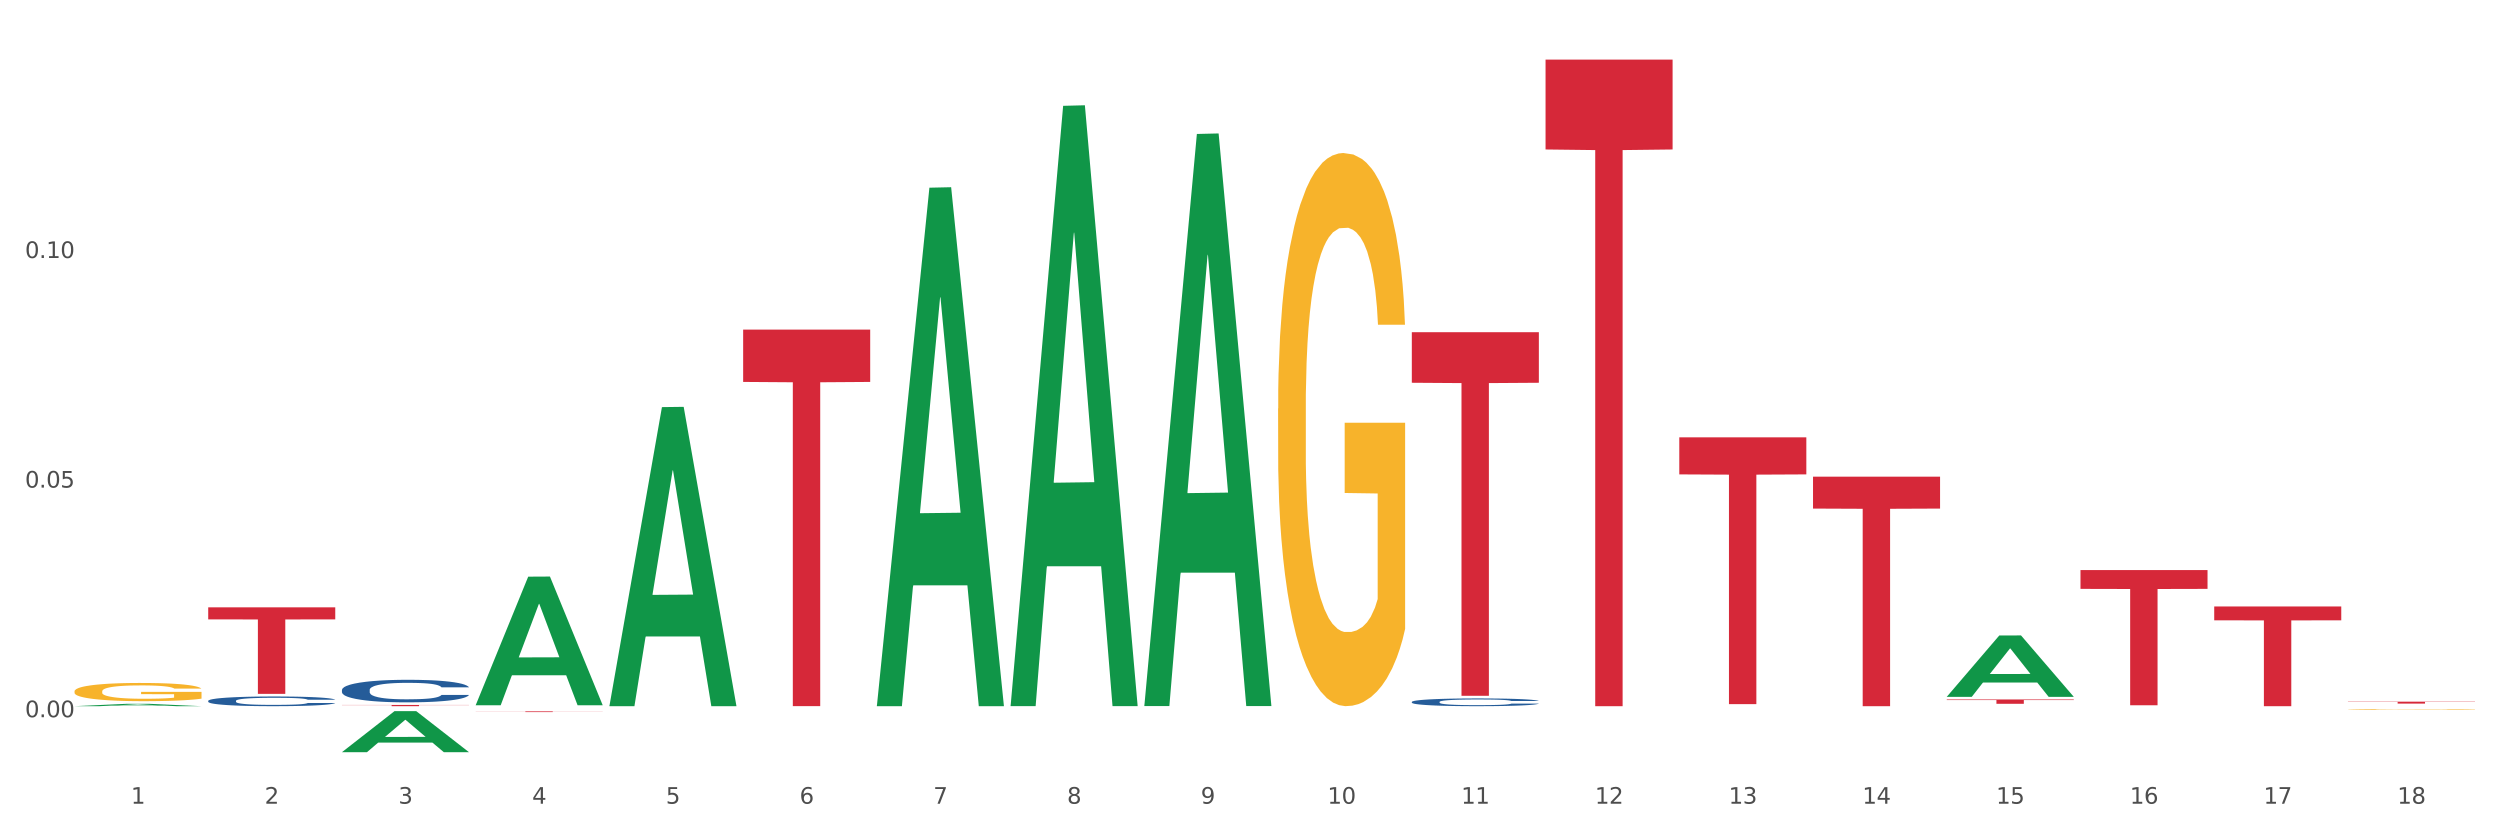 <?xml version="1.0" encoding="utf-8" standalone="no"?>
<!DOCTYPE svg PUBLIC "-//W3C//DTD SVG 1.1//EN"
  "http://www.w3.org/Graphics/SVG/1.1/DTD/svg11.dtd">
<svg xmlns:xlink="http://www.w3.org/1999/xlink" width="1080pt" height="360pt" viewBox="0 0 1080 360" xmlns="http://www.w3.org/2000/svg" version="1.1">
 <rect x="0" y="0" width="1080" height="360" fill="#333333" stroke="none"/>
 <defs>
  <style type="text/css">*{stroke-linejoin: round; stroke-linecap: butt}</style>
 </defs>
 <g id="figure_1">
  <g id="patch_1">
   <path d="M 0 360 
L 1080 360 
L 1080 0 
L 0 0 
z
" style="fill: #ffffff; stroke: #ffffff; stroke-linejoin: miter"/>
  </g>
  <g id="axes_1">
   <g id="matplotlib.axis_1">
    <g id="xtick_1">
     <g id="text_1">
      <!-- 1 -->
      <g style="fill: #4d4d4d" transform="translate(56.563 347.204) scale(0.096 -0.096)">
       <defs>
        <path id="DejaVuSans-31" d="M 794 531 
L 1825 531 
L 1825 4091 
L 703 3866 
L 703 4441 
L 1819 4666 
L 2450 4666 
L 2450 531 
L 3481 531 
L 3481 0 
L 794 0 
L 794 531 
z
" transform="scale(0.016)"/>
       </defs>
       <use xlink:href="#DejaVuSans-31"/>
      </g>
     </g>
    </g>
    <g id="xtick_2">
     <g id="text_2">
      <!-- 2 -->
      <g style="fill: #4d4d4d" transform="translate(114.336 347.204) scale(0.096 -0.096)">
       <defs>
        <path id="DejaVuSans-32" d="M 1228 531 
L 3431 531 
L 3431 0 
L 469 0 
L 469 531 
Q 828 903 1448 1529 
Q 2069 2156 2228 2338 
Q 2531 2678 2651 2914 
Q 2772 3150 2772 3378 
Q 2772 3750 2511 3984 
Q 2250 4219 1831 4219 
Q 1534 4219 1204 4116 
Q 875 4013 500 3803 
L 500 4441 
Q 881 4594 1212 4672 
Q 1544 4750 1819 4750 
Q 2544 4750 2975 4387 
Q 3406 4025 3406 3419 
Q 3406 3131 3298 2873 
Q 3191 2616 2906 2266 
Q 2828 2175 2409 1742 
Q 1991 1309 1228 531 
z
" transform="scale(0.016)"/>
       </defs>
       <use xlink:href="#DejaVuSans-32"/>
      </g>
     </g>
    </g>
    <g id="xtick_3">
     <g id="text_3">
      <!-- 3 -->
      <g style="fill: #4d4d4d" transform="translate(172.109 347.204) scale(0.096 -0.096)">
       <defs>
        <path id="DejaVuSans-33" d="M 2597 2516 
Q 3050 2419 3304 2112 
Q 3559 1806 3559 1356 
Q 3559 666 3084 287 
Q 2609 -91 1734 -91 
Q 1441 -91 1130 -33 
Q 819 25 488 141 
L 488 750 
Q 750 597 1062 519 
Q 1375 441 1716 441 
Q 2309 441 2620 675 
Q 2931 909 2931 1356 
Q 2931 1769 2642 2001 
Q 2353 2234 1838 2234 
L 1294 2234 
L 1294 2753 
L 1863 2753 
Q 2328 2753 2575 2939 
Q 2822 3125 2822 3475 
Q 2822 3834 2567 4026 
Q 2313 4219 1838 4219 
Q 1578 4219 1281 4162 
Q 984 4106 628 3988 
L 628 4550 
Q 988 4650 1302 4700 
Q 1616 4750 1894 4750 
Q 2613 4750 3031 4423 
Q 3450 4097 3450 3541 
Q 3450 3153 3228 2886 
Q 3006 2619 2597 2516 
z
" transform="scale(0.016)"/>
       </defs>
       <use xlink:href="#DejaVuSans-33"/>
      </g>
     </g>
    </g>
    <g id="xtick_4">
     <g id="text_4">
      <!-- 4 -->
      <g style="fill: #4d4d4d" transform="translate(229.882 347.204) scale(0.096 -0.096)">
       <defs>
        <path id="DejaVuSans-34" d="M 2419 4116 
L 825 1625 
L 2419 1625 
L 2419 4116 
z
M 2253 4666 
L 3047 4666 
L 3047 1625 
L 3713 1625 
L 3713 1100 
L 3047 1100 
L 3047 0 
L 2419 0 
L 2419 1100 
L 313 1100 
L 313 1709 
L 2253 4666 
z
" transform="scale(0.016)"/>
       </defs>
       <use xlink:href="#DejaVuSans-34"/>
      </g>
     </g>
    </g>
    <g id="xtick_5">
     <g id="text_5">
      <!-- 5 -->
      <g style="fill: #4d4d4d" transform="translate(287.655 347.204) scale(0.096 -0.096)">
       <defs>
        <path id="DejaVuSans-35" d="M 691 4666 
L 3169 4666 
L 3169 4134 
L 1269 4134 
L 1269 2991 
Q 1406 3038 1543 3061 
Q 1681 3084 1819 3084 
Q 2600 3084 3056 2656 
Q 3513 2228 3513 1497 
Q 3513 744 3044 326 
Q 2575 -91 1722 -91 
Q 1428 -91 1123 -41 
Q 819 9 494 109 
L 494 744 
Q 775 591 1075 516 
Q 1375 441 1709 441 
Q 2250 441 2565 725 
Q 2881 1009 2881 1497 
Q 2881 1984 2565 2268 
Q 2250 2553 1709 2553 
Q 1456 2553 1204 2497 
Q 953 2441 691 2322 
L 691 4666 
z
" transform="scale(0.016)"/>
       </defs>
       <use xlink:href="#DejaVuSans-35"/>
      </g>
     </g>
    </g>
    <g id="xtick_6">
     <g id="text_6">
      <!-- 6 -->
      <g style="fill: #4d4d4d" transform="translate(345.428 347.204) scale(0.096 -0.096)">
       <defs>
        <path id="DejaVuSans-36" d="M 2113 2584 
Q 1688 2584 1439 2293 
Q 1191 2003 1191 1497 
Q 1191 994 1439 701 
Q 1688 409 2113 409 
Q 2538 409 2786 701 
Q 3034 994 3034 1497 
Q 3034 2003 2786 2293 
Q 2538 2584 2113 2584 
z
M 3366 4563 
L 3366 3988 
Q 3128 4100 2886 4159 
Q 2644 4219 2406 4219 
Q 1781 4219 1451 3797 
Q 1122 3375 1075 2522 
Q 1259 2794 1537 2939 
Q 1816 3084 2150 3084 
Q 2853 3084 3261 2657 
Q 3669 2231 3669 1497 
Q 3669 778 3244 343 
Q 2819 -91 2113 -91 
Q 1303 -91 875 529 
Q 447 1150 447 2328 
Q 447 3434 972 4092 
Q 1497 4750 2381 4750 
Q 2619 4750 2861 4703 
Q 3103 4656 3366 4563 
z
" transform="scale(0.016)"/>
       </defs>
       <use xlink:href="#DejaVuSans-36"/>
      </g>
     </g>
    </g>
    <g id="xtick_7">
     <g id="text_7">
      <!-- 7 -->
      <g style="fill: #4d4d4d" transform="translate(403.201 347.204) scale(0.096 -0.096)">
       <defs>
        <path id="DejaVuSans-37" d="M 525 4666 
L 3525 4666 
L 3525 4397 
L 1831 0 
L 1172 0 
L 2766 4134 
L 525 4134 
L 525 4666 
z
" transform="scale(0.016)"/>
       </defs>
       <use xlink:href="#DejaVuSans-37"/>
      </g>
     </g>
    </g>
    <g id="xtick_8">
     <g id="text_8">
      <!-- 8 -->
      <g style="fill: #4d4d4d" transform="translate(460.974 347.204) scale(0.096 -0.096)">
       <defs>
        <path id="DejaVuSans-38" d="M 2034 2216 
Q 1584 2216 1326 1975 
Q 1069 1734 1069 1313 
Q 1069 891 1326 650 
Q 1584 409 2034 409 
Q 2484 409 2743 651 
Q 3003 894 3003 1313 
Q 3003 1734 2745 1975 
Q 2488 2216 2034 2216 
z
M 1403 2484 
Q 997 2584 770 2862 
Q 544 3141 544 3541 
Q 544 4100 942 4425 
Q 1341 4750 2034 4750 
Q 2731 4750 3128 4425 
Q 3525 4100 3525 3541 
Q 3525 3141 3298 2862 
Q 3072 2584 2669 2484 
Q 3125 2378 3379 2068 
Q 3634 1759 3634 1313 
Q 3634 634 3220 271 
Q 2806 -91 2034 -91 
Q 1263 -91 848 271 
Q 434 634 434 1313 
Q 434 1759 690 2068 
Q 947 2378 1403 2484 
z
M 1172 3481 
Q 1172 3119 1398 2916 
Q 1625 2713 2034 2713 
Q 2441 2713 2670 2916 
Q 2900 3119 2900 3481 
Q 2900 3844 2670 4047 
Q 2441 4250 2034 4250 
Q 1625 4250 1398 4047 
Q 1172 3844 1172 3481 
z
" transform="scale(0.016)"/>
       </defs>
       <use xlink:href="#DejaVuSans-38"/>
      </g>
     </g>
    </g>
    <g id="xtick_9">
     <g id="text_9">
      <!-- 9 -->
      <g style="fill: #4d4d4d" transform="translate(518.747 347.204) scale(0.096 -0.096)">
       <defs>
        <path id="DejaVuSans-39" d="M 703 97 
L 703 672 
Q 941 559 1184 500 
Q 1428 441 1663 441 
Q 2288 441 2617 861 
Q 2947 1281 2994 2138 
Q 2813 1869 2534 1725 
Q 2256 1581 1919 1581 
Q 1219 1581 811 2004 
Q 403 2428 403 3163 
Q 403 3881 828 4315 
Q 1253 4750 1959 4750 
Q 2769 4750 3195 4129 
Q 3622 3509 3622 2328 
Q 3622 1225 3098 567 
Q 2575 -91 1691 -91 
Q 1453 -91 1209 -44 
Q 966 3 703 97 
z
M 1959 2075 
Q 2384 2075 2632 2365 
Q 2881 2656 2881 3163 
Q 2881 3666 2632 3958 
Q 2384 4250 1959 4250 
Q 1534 4250 1286 3958 
Q 1038 3666 1038 3163 
Q 1038 2656 1286 2365 
Q 1534 2075 1959 2075 
z
" transform="scale(0.016)"/>
       </defs>
       <use xlink:href="#DejaVuSans-39"/>
      </g>
     </g>
    </g>
    <g id="xtick_10">
     <g id="text_10">
      <!-- 10 -->
      <g style="fill: #4d4d4d" transform="translate(573.466 347.204) scale(0.096 -0.096)">
       <defs>
        <path id="DejaVuSans-30" d="M 2034 4250 
Q 1547 4250 1301 3770 
Q 1056 3291 1056 2328 
Q 1056 1369 1301 889 
Q 1547 409 2034 409 
Q 2525 409 2770 889 
Q 3016 1369 3016 2328 
Q 3016 3291 2770 3770 
Q 2525 4250 2034 4250 
z
M 2034 4750 
Q 2819 4750 3233 4129 
Q 3647 3509 3647 2328 
Q 3647 1150 3233 529 
Q 2819 -91 2034 -91 
Q 1250 -91 836 529 
Q 422 1150 422 2328 
Q 422 3509 836 4129 
Q 1250 4750 2034 4750 
z
" transform="scale(0.016)"/>
       </defs>
       <use xlink:href="#DejaVuSans-31"/>
       <use xlink:href="#DejaVuSans-30" transform="translate(63.623 0)"/>
      </g>
     </g>
    </g>
    <g id="xtick_11">
     <g id="text_11">
      <!-- 11 -->
      <g style="fill: #4d4d4d" transform="translate(631.239 347.204) scale(0.096 -0.096)">
       <use xlink:href="#DejaVuSans-31"/>
       <use xlink:href="#DejaVuSans-31" transform="translate(63.623 0)"/>
      </g>
     </g>
    </g>
    <g id="xtick_12">
     <g id="text_12">
      <!-- 12 -->
      <g style="fill: #4d4d4d" transform="translate(689.012 347.204) scale(0.096 -0.096)">
       <use xlink:href="#DejaVuSans-31"/>
       <use xlink:href="#DejaVuSans-32" transform="translate(63.623 0)"/>
      </g>
     </g>
    </g>
    <g id="xtick_13">
     <g id="text_13">
      <!-- 13 -->
      <g style="fill: #4d4d4d" transform="translate(746.785 347.204) scale(0.096 -0.096)">
       <use xlink:href="#DejaVuSans-31"/>
       <use xlink:href="#DejaVuSans-33" transform="translate(63.623 0)"/>
      </g>
     </g>
    </g>
    <g id="xtick_14">
     <g id="text_14">
      <!-- 14 -->
      <g style="fill: #4d4d4d" transform="translate(804.558 347.204) scale(0.096 -0.096)">
       <use xlink:href="#DejaVuSans-31"/>
       <use xlink:href="#DejaVuSans-34" transform="translate(63.623 0)"/>
      </g>
     </g>
    </g>
    <g id="xtick_15">
     <g id="text_15">
      <!-- 15 -->
      <g style="fill: #4d4d4d" transform="translate(862.331 347.204) scale(0.096 -0.096)">
       <use xlink:href="#DejaVuSans-31"/>
       <use xlink:href="#DejaVuSans-35" transform="translate(63.623 0)"/>
      </g>
     </g>
    </g>
    <g id="xtick_16">
     <g id="text_16">
      <!-- 16 -->
      <g style="fill: #4d4d4d" transform="translate(920.104 347.204) scale(0.096 -0.096)">
       <use xlink:href="#DejaVuSans-31"/>
       <use xlink:href="#DejaVuSans-36" transform="translate(63.623 0)"/>
      </g>
     </g>
    </g>
    <g id="xtick_17">
     <g id="text_17">
      <!-- 17 -->
      <g style="fill: #4d4d4d" transform="translate(977.877 347.204) scale(0.096 -0.096)">
       <use xlink:href="#DejaVuSans-31"/>
       <use xlink:href="#DejaVuSans-37" transform="translate(63.623 0)"/>
      </g>
     </g>
    </g>
    <g id="xtick_18">
     <g id="text_18">
      <!-- 18 -->
      <g style="fill: #4d4d4d" transform="translate(1035.65 347.204) scale(0.096 -0.096)">
       <use xlink:href="#DejaVuSans-31"/>
       <use xlink:href="#DejaVuSans-38" transform="translate(63.623 0)"/>
      </g>
     </g>
    </g>
    <g id="xtick_19"/>
    <g id="xtick_20"/>
    <g id="xtick_21"/>
    <g id="xtick_22"/>
    <g id="xtick_23"/>
    <g id="xtick_24"/>
    <g id="xtick_25"/>
    <g id="xtick_26"/>
    <g id="xtick_27"/>
    <g id="xtick_28"/>
    <g id="xtick_29"/>
    <g id="xtick_30"/>
    <g id="xtick_31"/>
    <g id="xtick_32"/>
    <g id="xtick_33"/>
    <g id="xtick_34"/>
    <g id="xtick_35"/>
   </g>
   <g id="matplotlib.axis_2">
    <g id="ytick_1">
     <g id="text_19">
      <!-- 0.00 -->
      <g style="fill: #4d4d4d" transform="translate(10.8 309.84) scale(0.096 -0.096)">
       <defs>
        <path id="DejaVuSans-2e" d="M 684 794 
L 1344 794 
L 1344 0 
L 684 0 
L 684 794 
z
" transform="scale(0.016)"/>
       </defs>
       <use xlink:href="#DejaVuSans-30"/>
       <use xlink:href="#DejaVuSans-2e" transform="translate(63.623 0)"/>
       <use xlink:href="#DejaVuSans-30" transform="translate(95.41 0)"/>
       <use xlink:href="#DejaVuSans-30" transform="translate(159.033 0)"/>
      </g>
     </g>
    </g>
    <g id="ytick_2">
     <g id="text_20">
      <!-- 0.05 -->
      <g style="fill: #4d4d4d" transform="translate(10.8 210.65) scale(0.096 -0.096)">
       <use xlink:href="#DejaVuSans-30"/>
       <use xlink:href="#DejaVuSans-2e" transform="translate(63.623 0)"/>
       <use xlink:href="#DejaVuSans-30" transform="translate(95.41 0)"/>
       <use xlink:href="#DejaVuSans-35" transform="translate(159.033 0)"/>
      </g>
     </g>
    </g>
    <g id="ytick_3">
     <g id="text_21">
      <!-- 0.10 -->
      <g style="fill: #4d4d4d" transform="translate(10.8 111.46) scale(0.096 -0.096)">
       <use xlink:href="#DejaVuSans-30"/>
       <use xlink:href="#DejaVuSans-2e" transform="translate(63.623 0)"/>
       <use xlink:href="#DejaVuSans-31" transform="translate(95.41 0)"/>
       <use xlink:href="#DejaVuSans-30" transform="translate(159.033 0)"/>
      </g>
     </g>
    </g>
    <g id="ytick_4"/>
    <g id="ytick_5"/>
    <g id="ytick_6"/>
   </g>
   <g id="PolyCollection_1">
    <path d="M 956.543 261.987 
L 1011.427 261.987 
L 1011.427 267.974 
L 989.837 268.015 
L 989.837 305.071 
L 978.002 305.071 
L 978.002 268.015 
L 956.543 267.974 
L 956.543 262.028 
L 956.543 261.987 
z
" clip-path="url(#p6b107aa647)" style="fill: #d62839"/>
    <path d="M 1014.316 303.107 
L 1069.2 303.107 
L 1069.2 303.224 
L 1047.61 303.225 
L 1047.61 303.95 
L 1035.775 303.95 
L 1035.775 303.225 
L 1014.316 303.224 
L 1014.316 303.108 
L 1014.316 303.107 
z
" clip-path="url(#p6b107aa647)" style="fill: #d62839"/>
    <path d="M 609.905 303.225 
L 609.97 303.222 
L 609.97 303.136 
L 610.164 303.02 
L 610.878 302.806 
L 611.786 302.644 
L 613.343 302.454 
L 614.187 302.374 
L 615.289 302.285 
L 617.56 302.142 
L 620.155 302.019 
L 621.972 301.952 
L 623.334 301.909 
L 626.383 301.832 
L 628.135 301.799 
L 629.951 301.771 
L 631.508 301.753 
L 634.103 301.731 
L 636.179 301.722 
L 638.58 301.719 
L 640.591 301.722 
L 643.251 301.734 
L 647.143 301.771 
L 648.635 301.793 
L 650.646 301.829 
L 652.722 301.878 
L 654.409 301.927 
L 656.355 301.998 
L 658.367 302.09 
L 660.313 302.206 
L 661.675 302.313 
L 662.778 302.426 
L 663.751 302.564 
L 664.465 302.714 
L 664.789 302.839 
L 652.917 302.839 
L 652.593 302.726 
L 651.944 302.604 
L 651.295 302.521 
L 650.581 302.454 
L 649.479 302.377 
L 648.505 302.328 
L 646.884 302.27 
L 645.391 302.233 
L 644.159 302.212 
L 642.667 302.194 
L 639.488 302.175 
L 637.217 302.175 
L 635.79 302.181 
L 634.038 302.197 
L 632.546 302.218 
L 630.795 302.255 
L 629.432 302.295 
L 628.07 302.347 
L 627.291 302.383 
L 626.124 302.451 
L 625.345 302.506 
L 624.307 302.601 
L 623.723 302.668 
L 622.685 302.843 
L 622.231 302.971 
L 622.036 303.06 
L 621.907 303.158 
L 621.907 303.635 
L 622.296 303.85 
L 622.62 303.941 
L 623.139 304.045 
L 624.112 304.18 
L 625.54 304.312 
L 627.032 304.407 
L 628.264 304.465 
L 629.432 304.508 
L 630.6 304.541 
L 632.027 304.572 
L 633.195 304.59 
L 634.947 304.609 
L 637.023 304.618 
L 638.644 304.618 
L 641.953 304.603 
L 643.445 304.587 
L 644.872 304.566 
L 646.429 304.532 
L 647.662 304.495 
L 648.376 304.468 
L 649.543 304.41 
L 650.452 304.348 
L 651.23 304.278 
L 651.749 304.217 
L 652.333 304.125 
L 652.787 304.021 
L 652.917 303.966 
L 664.789 303.966 
L 664.53 304.076 
L 664.076 304.183 
L 663.167 304.327 
L 662.454 304.41 
L 661.351 304.511 
L 660.183 304.596 
L 658.561 304.691 
L 657.069 304.762 
L 655.512 304.823 
L 653.825 304.878 
L 650.776 304.955 
L 649.673 304.976 
L 647.338 305.013 
L 645.521 305.034 
L 642.861 305.056 
L 640.137 305.068 
L 637.282 305.071 
L 634.752 305.065 
L 631.962 305.046 
L 630.211 305.028 
L 628.264 305 
L 625.994 304.958 
L 623.853 304.906 
L 621.842 304.844 
L 619.96 304.774 
L 618.209 304.694 
L 615.938 304.563 
L 614.251 304.434 
L 613.019 304.315 
L 612.175 304.214 
L 611.332 304.085 
L 610.878 303.996 
L 610.164 303.782 
L 609.905 303.583 
L 609.905 303.225 
z
" clip-path="url(#p6b107aa647)" style="fill: #255c99"/>
    <path d="M 783.224 205.928 
L 838.108 205.928 
L 838.108 219.706 
L 816.519 219.799 
L 816.519 305.071 
L 804.683 305.071 
L 804.683 219.799 
L 783.224 219.706 
L 783.224 206.021 
L 783.224 205.928 
z
" clip-path="url(#p6b107aa647)" style="fill: #d62839"/>
    <path d="M 898.77 246.278 
L 953.654 246.278 
L 953.654 254.394 
L 932.064 254.448 
L 932.064 304.678 
L 920.229 304.678 
L 920.229 254.448 
L 898.77 254.394 
L 898.77 246.333 
L 898.77 246.278 
z
" clip-path="url(#p6b107aa647)" style="fill: #d62839"/>
    <path d="M 667.678 25.759 
L 722.562 25.759 
L 722.562 64.574 
L 700.973 64.836 
L 700.973 305.064 
L 689.137 305.064 
L 689.137 64.836 
L 667.678 64.574 
L 667.678 26.022 
L 667.678 25.759 
z
" clip-path="url(#p6b107aa647)" style="fill: #d62839"/>
    <path d="M 725.451 188.917 
L 780.335 188.917 
L 780.335 204.937 
L 758.746 205.046 
L 758.746 304.198 
L 746.91 304.198 
L 746.91 205.046 
L 725.451 204.937 
L 725.451 189.025 
L 725.451 188.917 
z
" clip-path="url(#p6b107aa647)" style="fill: #d62839"/>
    <path d="M 840.997 302.161 
L 895.881 302.161 
L 895.881 302.424 
L 874.291 302.425 
L 874.291 304.051 
L 862.456 304.051 
L 862.456 302.425 
L 840.997 302.424 
L 840.997 302.163 
L 840.997 302.161 
z
" clip-path="url(#p6b107aa647)" style="fill: #d62839"/>
    <path d="M 89.948 302.764 
L 90.013 302.76 
L 90.013 302.653 
L 90.207 302.507 
L 90.921 302.239 
L 91.829 302.037 
L 93.386 301.799 
L 94.23 301.7 
L 95.333 301.589 
L 97.603 301.409 
L 100.198 301.256 
L 102.015 301.172 
L 103.377 301.118 
L 106.426 301.023 
L 108.178 300.98 
L 109.994 300.946 
L 111.551 300.923 
L 114.146 300.896 
L 116.222 300.885 
L 118.623 300.881 
L 120.634 300.885 
L 123.294 300.9 
L 127.186 300.946 
L 128.678 300.973 
L 130.69 301.019 
L 132.766 301.08 
L 134.452 301.141 
L 136.399 301.229 
L 138.41 301.344 
L 140.356 301.489 
L 141.718 301.623 
L 142.821 301.765 
L 143.794 301.937 
L 144.508 302.125 
L 144.832 302.281 
L 132.96 302.281 
L 132.636 302.14 
L 131.987 301.987 
L 131.338 301.883 
L 130.625 301.799 
L 129.522 301.704 
L 128.549 301.642 
L 126.927 301.57 
L 125.435 301.524 
L 124.202 301.497 
L 122.71 301.474 
L 119.531 301.451 
L 117.26 301.451 
L 115.833 301.459 
L 114.082 301.478 
L 112.589 301.505 
L 110.838 301.551 
L 109.475 301.6 
L 108.113 301.665 
L 107.335 301.711 
L 106.167 301.795 
L 105.388 301.864 
L 104.35 301.983 
L 103.766 302.067 
L 102.728 302.285 
L 102.274 302.446 
L 102.08 302.557 
L 101.95 302.679 
L 101.95 303.276 
L 102.339 303.544 
L 102.663 303.659 
L 103.183 303.789 
L 104.156 303.957 
L 105.583 304.122 
L 107.075 304.241 
L 108.308 304.313 
L 109.475 304.367 
L 110.643 304.409 
L 112.07 304.447 
L 113.238 304.47 
L 114.99 304.493 
L 117.066 304.505 
L 118.688 304.505 
L 121.996 304.485 
L 123.488 304.466 
L 124.916 304.439 
L 126.473 304.397 
L 127.705 304.351 
L 128.419 304.317 
L 129.587 304.244 
L 130.495 304.168 
L 131.273 304.08 
L 131.792 304.003 
L 132.376 303.888 
L 132.83 303.758 
L 132.96 303.69 
L 144.832 303.69 
L 144.573 303.827 
L 144.119 303.961 
L 143.21 304.141 
L 142.497 304.244 
L 141.394 304.371 
L 140.226 304.478 
L 138.604 304.596 
L 137.112 304.684 
L 135.555 304.761 
L 133.868 304.83 
L 130.819 304.925 
L 129.716 304.952 
L 127.381 304.998 
L 125.564 305.025 
L 122.905 305.052 
L 120.18 305.067 
L 117.325 305.071 
L 114.795 305.063 
L 112.006 305.04 
L 110.254 305.017 
L 108.308 304.983 
L 106.037 304.929 
L 103.896 304.864 
L 101.885 304.788 
L 100.004 304.7 
L 98.252 304.6 
L 95.981 304.436 
L 94.295 304.275 
L 93.062 304.126 
L 92.219 303.999 
L 91.375 303.839 
L 90.921 303.728 
L 90.207 303.46 
L 89.948 303.211 
L 89.948 302.764 
z
" clip-path="url(#p6b107aa647)" style="fill: #255c99"/>
    <path d="M 147.721 298.049 
L 147.786 298.04 
L 147.786 297.791 
L 147.98 297.453 
L 148.694 296.83 
L 149.602 296.358 
L 151.159 295.806 
L 152.003 295.575 
L 153.106 295.317 
L 155.376 294.899 
L 157.971 294.543 
L 159.788 294.347 
L 161.15 294.222 
L 164.199 294 
L 165.951 293.902 
L 167.767 293.822 
L 169.324 293.768 
L 171.919 293.706 
L 173.995 293.679 
L 176.396 293.67 
L 178.407 293.679 
L 181.067 293.715 
L 184.959 293.822 
L 186.451 293.884 
L 188.463 293.991 
L 190.539 294.133 
L 192.225 294.276 
L 194.172 294.48 
L 196.183 294.747 
L 198.129 295.085 
L 199.491 295.397 
L 200.594 295.726 
L 201.567 296.127 
L 202.281 296.563 
L 202.605 296.928 
L 190.733 296.928 
L 190.409 296.598 
L 189.76 296.242 
L 189.111 296.002 
L 188.398 295.806 
L 187.295 295.584 
L 186.322 295.441 
L 184.7 295.272 
L 183.208 295.166 
L 181.975 295.103 
L 180.483 295.05 
L 177.304 294.996 
L 175.033 294.996 
L 173.606 295.014 
L 171.854 295.059 
L 170.362 295.121 
L 168.611 295.228 
L 167.248 295.344 
L 165.886 295.495 
L 165.107 295.602 
L 163.94 295.797 
L 163.161 295.958 
L 162.123 296.234 
L 161.539 296.429 
L 160.501 296.937 
L 160.047 297.31 
L 159.853 297.569 
L 159.723 297.853 
L 159.723 299.242 
L 160.112 299.865 
L 160.436 300.132 
L 160.955 300.434 
L 161.929 300.826 
L 163.356 301.209 
L 164.848 301.485 
L 166.081 301.654 
L 167.248 301.778 
L 168.416 301.876 
L 169.843 301.965 
L 171.011 302.019 
L 172.763 302.072 
L 174.839 302.099 
L 176.461 302.099 
L 179.769 302.054 
L 181.261 302.01 
L 182.689 301.947 
L 184.246 301.849 
L 185.478 301.743 
L 186.192 301.663 
L 187.36 301.493 
L 188.268 301.315 
L 189.046 301.111 
L 189.565 300.933 
L 190.149 300.666 
L 190.603 300.363 
L 190.733 300.203 
L 202.605 300.203 
L 202.346 300.523 
L 201.892 300.835 
L 200.983 301.253 
L 200.27 301.493 
L 199.167 301.787 
L 197.999 302.036 
L 196.377 302.312 
L 194.885 302.517 
L 193.328 302.695 
L 191.641 302.855 
L 188.592 303.078 
L 187.489 303.14 
L 185.154 303.247 
L 183.337 303.309 
L 180.678 303.371 
L 177.953 303.407 
L 175.098 303.416 
L 172.568 303.398 
L 169.778 303.345 
L 168.027 303.291 
L 166.081 303.211 
L 163.81 303.087 
L 161.669 302.935 
L 159.658 302.757 
L 157.777 302.553 
L 156.025 302.321 
L 153.754 301.938 
L 152.068 301.565 
L 150.835 301.218 
L 149.992 300.924 
L 149.148 300.55 
L 148.694 300.292 
L 147.98 299.669 
L 147.721 299.09 
L 147.721 298.049 
z
" clip-path="url(#p6b107aa647)" style="fill: #255c99"/>
    <path d="M 378.813 304.65 
L 378.869 304.439 
L 401.502 81.084 
L 410.895 80.873 
L 433.697 305.071 
L 422.834 305.071 
L 417.911 252.863 
L 394.543 252.863 
L 394.373 253.705 
L 389.62 305.071 
L 378.813 305.071 
L 378.813 304.65 
L 397.485 221.707 
L 414.969 221.497 
L 406.312 128.66 
L 406.198 128.239 
L 406.085 128.87 
L 397.428 221.497 
L 397.485 221.707 
L 378.813 304.65 
z
" clip-path="url(#p6b107aa647)" style="fill: #109648"/>
    <path d="M 89.948 262.375 
L 144.832 262.375 
L 144.832 267.571 
L 123.243 267.606 
L 123.243 299.759 
L 111.407 299.759 
L 111.407 267.606 
L 89.948 267.571 
L 89.948 262.411 
L 89.948 262.375 
z
" clip-path="url(#p6b107aa647)" style="fill: #d62839"/>
    <path d="M 321.04 142.387 
L 375.924 142.387 
L 375.924 164.99 
L 354.335 165.143 
L 354.335 305.038 
L 342.499 305.038 
L 342.499 165.143 
L 321.04 164.99 
L 321.04 142.54 
L 321.04 142.387 
z
" clip-path="url(#p6b107aa647)" style="fill: #d62839"/>
    <path d="M 205.494 307.308 
L 260.378 307.308 
L 260.378 307.352 
L 238.789 307.353 
L 238.789 307.624 
L 226.953 307.624 
L 226.953 307.353 
L 205.494 307.352 
L 205.494 307.309 
L 205.494 307.308 
z
" clip-path="url(#p6b107aa647)" style="fill: #d62839"/>
    <path d="M 147.721 304.538 
L 202.605 304.538 
L 202.605 304.612 
L 181.016 304.612 
L 181.016 305.071 
L 169.18 305.071 
L 169.18 304.612 
L 147.721 304.612 
L 147.721 304.538 
L 147.721 304.538 
z
" clip-path="url(#p6b107aa647)" style="fill: #d62839"/>
    <path d="M 1014.316 306.443 
L 1014.38 306.443 
L 1014.38 306.432 
L 1014.51 306.422 
L 1015.158 306.399 
L 1016.13 306.38 
L 1016.843 306.37 
L 1017.556 306.361 
L 1018.398 306.353 
L 1019.435 306.345 
L 1021.314 306.332 
L 1022.48 306.325 
L 1023.906 306.319 
L 1026.498 306.309 
L 1028.377 306.303 
L 1030.321 306.299 
L 1033.496 306.293 
L 1035.57 306.291 
L 1037.773 306.289 
L 1040.429 306.288 
L 1042.438 306.287 
L 1046.845 306.288 
L 1050.603 306.291 
L 1052.417 306.293 
L 1054.75 306.297 
L 1055.981 306.299 
L 1057.99 306.304 
L 1060.063 306.311 
L 1061.489 306.316 
L 1063.627 306.327 
L 1065.247 306.337 
L 1066.738 306.35 
L 1067.515 306.359 
L 1068.098 306.367 
L 1068.617 306.377 
L 1069.135 306.392 
L 1057.471 306.392 
L 1057.018 306.381 
L 1056.305 306.371 
L 1055.268 306.361 
L 1054.361 306.355 
L 1052.806 306.347 
L 1051.38 306.342 
L 1049.89 306.339 
L 1048.076 306.336 
L 1046.65 306.334 
L 1044.641 306.333 
L 1040.689 306.333 
L 1038.032 306.336 
L 1036.218 306.339 
L 1035.051 306.341 
L 1034.014 306.345 
L 1032.848 306.349 
L 1031.487 306.355 
L 1030.515 306.361 
L 1029.543 306.369 
L 1028.766 306.376 
L 1028.053 306.385 
L 1027.47 306.394 
L 1027.016 306.403 
L 1026.627 306.415 
L 1026.303 306.434 
L 1026.303 306.477 
L 1026.433 306.486 
L 1026.757 306.499 
L 1027.146 306.508 
L 1027.794 306.52 
L 1028.377 306.527 
L 1029.479 306.538 
L 1030.71 306.548 
L 1031.682 306.553 
L 1032.654 306.558 
L 1034.338 306.565 
L 1036.218 306.571 
L 1037.838 306.574 
L 1040.041 306.577 
L 1041.531 306.578 
L 1042.827 306.579 
L 1046.002 306.579 
L 1048.27 306.578 
L 1050.797 306.576 
L 1052.741 306.573 
L 1054.361 306.57 
L 1056.176 306.564 
L 1057.342 306.559 
L 1057.342 306.495 
L 1043.086 306.494 
L 1043.086 306.452 
L 1069.2 306.452 
L 1069.2 306.577 
L 1068.098 306.584 
L 1066.867 306.589 
L 1065.571 306.595 
L 1063.627 306.601 
L 1061.295 306.607 
L 1059.221 306.612 
L 1057.018 306.615 
L 1054.426 306.619 
L 1051.056 306.622 
L 1048.983 306.623 
L 1046.391 306.624 
L 1043.345 306.624 
L 1040.689 306.624 
L 1038.097 306.622 
L 1035.375 306.619 
L 1032.718 306.615 
L 1030.71 306.611 
L 1028.701 306.606 
L 1026.563 306.6 
L 1024.878 306.594 
L 1023.582 306.588 
L 1022.156 306.581 
L 1020.601 306.572 
L 1019.435 306.564 
L 1018.398 306.555 
L 1017.296 306.544 
L 1016.519 306.534 
L 1015.741 306.522 
L 1015.288 306.513 
L 1014.769 306.5 
L 1014.38 306.48 
L 1014.316 306.443 
z
" clip-path="url(#p6b107aa647)" style="fill: #f7b32b"/>
    <path d="M 609.905 143.523 
L 664.789 143.523 
L 664.789 165.351 
L 643.2 165.499 
L 643.2 300.597 
L 631.364 300.597 
L 631.364 165.499 
L 609.905 165.351 
L 609.905 143.671 
L 609.905 143.523 
z
" clip-path="url(#p6b107aa647)" style="fill: #d62839"/>
    <path d="M 263.267 304.828 
L 263.324 304.707 
L 285.956 175.874 
L 295.349 175.753 
L 318.151 305.071 
L 307.288 305.071 
L 302.365 274.957 
L 278.997 274.957 
L 278.827 275.443 
L 274.074 305.071 
L 263.267 305.071 
L 263.267 304.828 
L 281.939 256.986 
L 299.423 256.865 
L 290.766 203.316 
L 290.653 203.074 
L 290.539 203.438 
L 281.882 256.865 
L 281.939 256.986 
L 263.267 304.828 
z
" clip-path="url(#p6b107aa647)" style="fill: #109648"/>
    <path d="M 494.359 304.545 
L 494.415 304.312 
L 517.048 57.875 
L 526.441 57.643 
L 549.243 305.009 
L 538.379 305.009 
L 533.457 247.406 
L 510.089 247.406 
L 509.919 248.335 
L 505.166 305.009 
L 494.359 305.009 
L 494.359 304.545 
L 513.031 213.031 
L 530.515 212.798 
L 521.858 110.368 
L 521.744 109.903 
L 521.631 110.6 
L 512.974 212.798 
L 513.031 213.031 
L 494.359 304.545 
z
" clip-path="url(#p6b107aa647)" style="fill: #109648"/>
    <path d="M 436.586 304.574 
L 436.642 304.33 
L 459.275 45.718 
L 468.668 45.475 
L 491.47 305.061 
L 480.606 305.061 
L 475.684 244.613 
L 452.316 244.613 
L 452.146 245.588 
L 447.393 305.061 
L 436.586 305.061 
L 436.586 304.574 
L 455.258 208.539 
L 472.742 208.295 
L 464.085 100.804 
L 463.971 100.317 
L 463.858 101.048 
L 455.201 208.295 
L 455.258 208.539 
L 436.586 304.574 
z
" clip-path="url(#p6b107aa647)" style="fill: #109648"/>
    <path d="M 840.997 300.989 
L 841.053 300.965 
L 863.686 274.527 
L 873.079 274.502 
L 895.881 301.039 
L 885.017 301.039 
L 880.095 294.86 
L 856.726 294.86 
L 856.557 294.959 
L 851.804 301.039 
L 840.997 301.039 
L 840.997 300.989 
L 859.669 291.172 
L 877.152 291.147 
L 868.495 280.158 
L 868.382 280.108 
L 868.269 280.183 
L 859.612 291.147 
L 859.669 291.172 
L 840.997 300.989 
z
" clip-path="url(#p6b107aa647)" style="fill: #109648"/>
    <path d="M 552.132 176.522 
L 552.197 176.304 
L 552.197 168.447 
L 552.326 161.682 
L 552.974 145.314 
L 553.946 131.783 
L 554.659 124.581 
L 555.372 118.689 
L 556.214 112.796 
L 557.251 106.686 
L 559.13 97.738 
L 560.296 93.155 
L 561.722 88.354 
L 564.314 81.37 
L 566.193 77.442 
L 568.137 74.168 
L 571.312 70.24 
L 573.386 68.494 
L 575.589 67.185 
L 578.246 66.312 
L 580.254 66.093 
L 584.661 66.748 
L 588.419 68.712 
L 590.233 70.24 
L 592.566 72.859 
L 593.797 74.605 
L 595.806 78.097 
L 597.88 82.68 
L 599.305 86.608 
L 601.443 94.028 
L 603.063 101.448 
L 604.554 110.614 
L 605.331 116.943 
L 605.915 122.835 
L 606.433 129.601 
L 606.951 140.294 
L 595.288 140.294 
L 594.834 132.656 
L 594.121 125.454 
L 593.084 118.471 
L 592.177 114.106 
L 590.622 108.65 
L 589.197 105.158 
L 587.706 102.539 
L 585.892 100.357 
L 584.466 99.266 
L 582.458 98.393 
L 578.505 98.611 
L 575.848 100.357 
L 574.034 102.539 
L 572.867 104.503 
L 571.831 106.686 
L 570.664 109.741 
L 569.303 114.324 
L 568.331 118.471 
L 567.359 123.708 
L 566.582 128.946 
L 565.869 135.057 
L 565.286 141.604 
L 564.832 148.369 
L 564.444 156.662 
L 564.12 170.411 
L 564.12 200.31 
L 564.249 207.075 
L 564.573 216.023 
L 564.962 222.788 
L 565.61 230.863 
L 566.193 236.319 
L 567.295 244.176 
L 568.526 250.723 
L 569.498 254.869 
L 570.47 258.361 
L 572.155 263.163 
L 574.034 267.091 
L 575.654 269.491 
L 577.857 271.674 
L 579.347 272.547 
L 580.643 272.983 
L 583.818 272.983 
L 586.086 272.329 
L 588.613 270.801 
L 590.557 268.837 
L 592.177 266.436 
L 593.992 262.508 
L 595.158 258.798 
L 595.158 213.186 
L 580.902 212.968 
L 580.902 182.633 
L 607.016 182.633 
L 607.016 271.674 
L 605.915 276.257 
L 604.683 280.403 
L 603.387 284.113 
L 601.443 288.696 
L 599.111 293.061 
L 597.037 296.116 
L 594.834 298.735 
L 592.242 301.136 
L 588.873 303.318 
L 586.799 304.191 
L 584.207 304.846 
L 581.162 305.064 
L 578.505 304.628 
L 575.913 303.537 
L 573.191 301.572 
L 570.535 298.735 
L 568.526 295.898 
L 566.517 292.406 
L 564.379 287.823 
L 562.694 283.459 
L 561.398 279.53 
L 559.972 274.511 
L 558.417 267.964 
L 557.251 262.071 
L 556.214 255.961 
L 555.113 248.104 
L 554.335 241.339 
L 553.557 232.827 
L 553.104 226.499 
L 552.585 216.678 
L 552.197 202.929 
L 552.132 176.522 
z
" clip-path="url(#p6b107aa647)" style="fill: #f7b32b"/>
    <path d="M 32.175 305.069 
L 32.232 305.068 
L 54.864 304.034 
L 64.257 304.033 
L 87.059 305.071 
L 76.196 305.071 
L 71.273 304.829 
L 47.905 304.829 
L 47.735 304.833 
L 42.982 305.071 
L 32.175 305.071 
L 32.175 305.069 
L 50.847 304.685 
L 68.331 304.684 
L 59.674 304.254 
L 59.561 304.253 
L 59.447 304.255 
L 50.79 304.684 
L 50.847 304.685 
L 32.175 305.069 
z
" clip-path="url(#p6b107aa647)" style="fill: #109648"/>
    <path d="M 147.721 324.916 
L 147.778 324.9 
L 170.41 307.219 
L 179.803 307.202 
L 202.605 324.95 
L 191.742 324.95 
L 186.819 320.817 
L 163.451 320.817 
L 163.281 320.883 
L 158.528 324.95 
L 147.721 324.95 
L 147.721 324.916 
L 166.393 318.351 
L 183.877 318.334 
L 175.22 310.985 
L 175.107 310.952 
L 174.993 311.002 
L 166.336 318.334 
L 166.393 318.351 
L 147.721 324.916 
z
" clip-path="url(#p6b107aa647)" style="fill: #109648"/>
    <path d="M 32.175 298.677 
L 32.24 298.67 
L 32.24 298.411 
L 32.369 298.188 
L 33.017 297.649 
L 33.989 297.203 
L 34.702 296.966 
L 35.415 296.771 
L 36.257 296.577 
L 37.294 296.376 
L 39.173 296.081 
L 40.34 295.93 
L 41.765 295.772 
L 44.357 295.542 
L 46.236 295.412 
L 48.18 295.305 
L 51.355 295.175 
L 53.429 295.118 
L 55.632 295.075 
L 58.289 295.046 
L 60.298 295.039 
L 64.704 295.06 
L 68.462 295.125 
L 70.277 295.175 
L 72.609 295.261 
L 73.84 295.319 
L 75.849 295.434 
L 77.923 295.585 
L 79.348 295.714 
L 81.487 295.959 
L 83.107 296.203 
L 84.597 296.505 
L 85.375 296.714 
L 85.958 296.908 
L 86.476 297.131 
L 86.995 297.483 
L 75.331 297.483 
L 74.877 297.232 
L 74.164 296.994 
L 73.128 296.764 
L 72.22 296.62 
L 70.665 296.441 
L 69.24 296.326 
L 67.749 296.239 
L 65.935 296.167 
L 64.509 296.131 
L 62.501 296.103 
L 58.548 296.11 
L 55.891 296.167 
L 54.077 296.239 
L 52.911 296.304 
L 51.874 296.376 
L 50.707 296.477 
L 49.347 296.628 
L 48.375 296.764 
L 47.403 296.937 
L 46.625 297.109 
L 45.912 297.311 
L 45.329 297.526 
L 44.876 297.749 
L 44.487 298.022 
L 44.163 298.475 
L 44.163 299.46 
L 44.292 299.683 
L 44.616 299.978 
L 45.005 300.201 
L 45.653 300.467 
L 46.236 300.647 
L 47.338 300.906 
L 48.569 301.121 
L 49.541 301.258 
L 50.513 301.373 
L 52.198 301.531 
L 54.077 301.661 
L 55.697 301.74 
L 57.9 301.812 
L 59.39 301.84 
L 60.686 301.855 
L 63.861 301.855 
L 66.129 301.833 
L 68.657 301.783 
L 70.601 301.718 
L 72.22 301.639 
L 74.035 301.51 
L 75.201 301.387 
L 75.201 299.885 
L 60.946 299.877 
L 60.946 298.878 
L 87.059 298.878 
L 87.059 301.812 
L 85.958 301.963 
L 84.727 302.099 
L 83.431 302.221 
L 81.487 302.372 
L 79.154 302.516 
L 77.08 302.617 
L 74.877 302.703 
L 72.285 302.782 
L 68.916 302.854 
L 66.842 302.883 
L 64.25 302.904 
L 61.205 302.912 
L 58.548 302.897 
L 55.956 302.861 
L 53.235 302.797 
L 50.578 302.703 
L 48.569 302.61 
L 46.56 302.495 
L 44.422 302.344 
L 42.737 302.2 
L 41.441 302.07 
L 40.016 301.905 
L 38.46 301.689 
L 37.294 301.495 
L 36.257 301.294 
L 35.156 301.035 
L 34.378 300.812 
L 33.601 300.532 
L 33.147 300.323 
L 32.629 300 
L 32.24 299.547 
L 32.175 298.677 
z
" clip-path="url(#p6b107aa647)" style="fill: #f7b32b"/>
    <path d="M 205.494 304.574 
L 205.551 304.522 
L 228.183 249.118 
L 237.576 249.066 
L 260.378 304.679 
L 249.515 304.679 
L 244.592 291.729 
L 221.224 291.729 
L 221.054 291.938 
L 216.301 304.679 
L 205.494 304.679 
L 205.494 304.574 
L 224.166 284 
L 241.65 283.948 
L 232.993 260.92 
L 232.88 260.815 
L 232.766 260.972 
L 224.109 283.948 
L 224.166 284 
L 205.494 304.574 
z
" clip-path="url(#p6b107aa647)" style="fill: #109648"/>
   </g>
  </g>
 </g>
 <defs>
  <clipPath id="p6b107aa647">
   <rect x="32.175" y="10.8" width="1037.025" height="329.109"/>
  </clipPath>
 </defs>
</svg>
